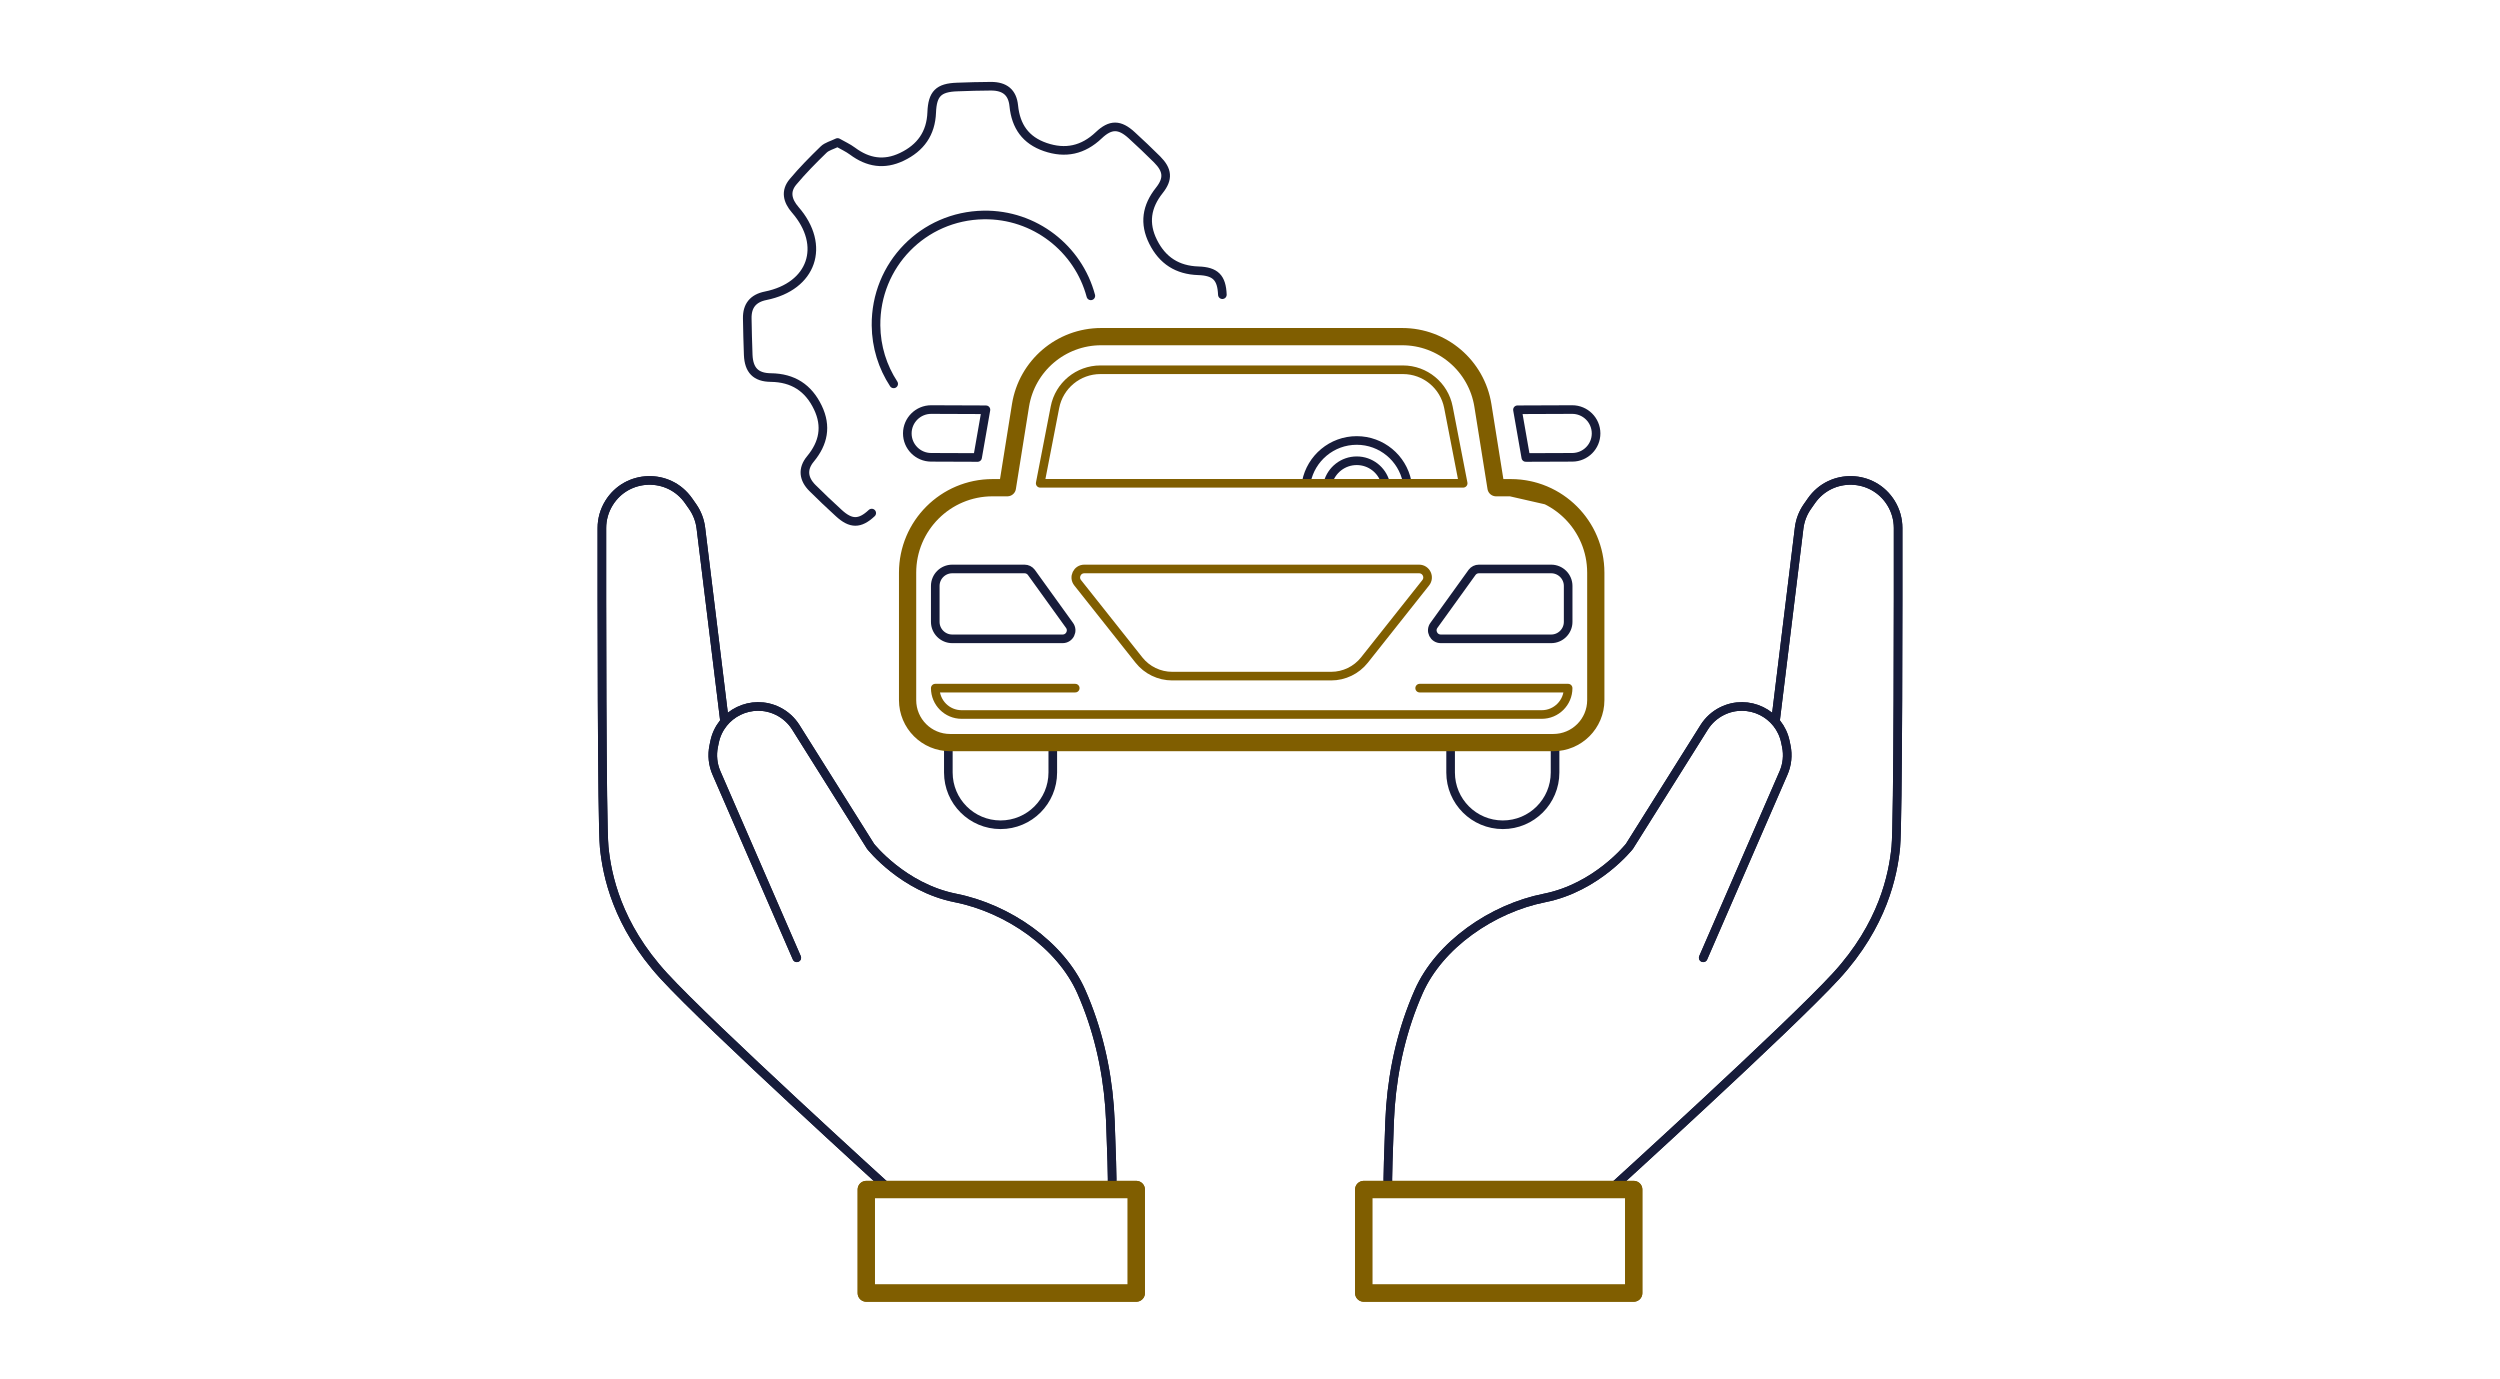 <?xml version="1.0" encoding="UTF-8"?>
<svg id="icons" xmlns="http://www.w3.org/2000/svg" width="290" height="160" version="1.1" viewBox="0 0 290 160">
  <!-- Generator: Adobe Illustrator 29.7.1, SVG Export Plug-In . SVG Version: 2.1.1 Build 8)  -->
  <defs>
    <style>
      .st0 {
        stroke-width: 2px;
      }

      .st0, .st1 {
        stroke: #805e00;
      }

      .st0, .st1, .st2 {
        fill: none;
        stroke-linecap: round;
        stroke-linejoin: round;
      }

      .st2 {
        stroke: #171c3a;
      }
    </style>
  </defs>
  <g>
    <g>
      <path class="st2" d="M197.573,111.102l9.317-21.441c.423-.974.536-2.055.322-3.095l-.1-.49c-.681-3.321-4.324-5.094-7.359-3.582h0c-.849.423-1.565,1.072-2.069,1.875l-8.67,13.807s-3.758,4.777-9.844,5.986c-6.087,1.209-12.201,5.437-14.6,10.86-.24.542-.464,1.087-.673,1.627-1.658,4.291-2.525,8.845-2.703,13.441-.117,3.028-.245,6.831-.196,7.863"/>
      <path class="st2" d="M205.971,83.509l2.728-22.254c.11-.897.438-1.754.957-2.495l.47-.672c2.279-3.259,7.151-3.116,9.235.271h0c.535.87.819,1.869.82,2.89.006,6.872.011,34.224-.268,37.025-.319,3.207-1.473,9.004-6.921,14.938-5.449,5.934-26.12,24.72-26.12,24.72"/>
      <rect class="st0" x="158.188" y="137.982" width="31.325" height="12.018"/>
    </g>
    <g>
      <path class="st2" d="M92.427,111.102l-9.317-21.441c-.423-.974-.536-2.055-.322-3.095l.1-.49c.681-3.321,4.324-5.094,7.359-3.582h0c.849.423,1.565,1.072,2.069,1.875l8.67,13.807s3.758,4.777,9.844,5.986,12.201,5.437,14.6,10.86c.24.542.464,1.087.673,1.627,1.658,4.291,2.525,8.845,2.703,13.441.117,3.028.245,6.831.196,7.863"/>
      <path class="st2" d="M84.029,83.509l-2.728-22.254c-.11-.897-.438-1.754-.957-2.495l-.47-.672c-2.279-3.259-7.151-3.116-9.235.271h0c-.535.87-.819,1.869-.82,2.89-.006,6.872-.011,34.224.268,37.025.319,3.207,1.473,9.004,6.921,14.938,5.449,5.934,26.12,24.72,26.12,24.72"/>
      <rect class="st0" x="100.487" y="137.982" width="31.325" height="12.018" transform="translate(232.298 287.982) rotate(-180)"/>
    </g>
  </g>
  <g>
    <g>
      <path class="st2" d="M197.573,111.102l9.317-21.441c.423-.974.536-2.055.322-3.095l-.1-.49c-.681-3.321-4.324-5.094-7.359-3.582h0c-.849.423-1.565,1.072-2.069,1.875l-8.67,13.807s-3.758,4.777-9.844,5.986c-6.087,1.209-12.201,5.437-14.6,10.86-.24.542-.464,1.087-.673,1.627-1.658,4.291-2.525,8.845-2.703,13.441-.117,3.028-.245,6.831-.196,7.863"/>
      <path class="st2" d="M205.971,83.509l2.728-22.254c.11-.897.438-1.754.957-2.495l.47-.672c2.279-3.259,7.151-3.116,9.235.271h0c.535.87.819,1.869.82,2.89.006,6.872.011,34.224-.268,37.025-.319,3.207-1.473,9.004-6.921,14.938-5.449,5.934-26.12,24.72-26.12,24.72"/>
      <rect class="st0" x="158.188" y="137.982" width="31.325" height="12.018"/>
    </g>
    <g>
      <path class="st2" d="M92.427,111.102l-9.317-21.441c-.423-.974-.536-2.055-.322-3.095l.1-.49c.681-3.321,4.324-5.094,7.359-3.582h0c.849.423,1.565,1.072,2.069,1.875l8.67,13.807s3.758,4.777,9.844,5.986,12.201,5.437,14.6,10.86c.24.542.464,1.087.673,1.627,1.658,4.291,2.525,8.845,2.703,13.441.117,3.028.245,6.831.196,7.863"/>
      <path class="st2" d="M84.029,83.509l-2.728-22.254c-.11-.897-.438-1.754-.957-2.495l-.47-.672c-2.279-3.259-7.151-3.116-9.235.271h0c-.535.87-.819,1.869-.82,2.89-.006,6.872-.011,34.224.268,37.025.319,3.207,1.473,9.004,6.921,14.938,5.449,5.934,26.12,24.72,26.12,24.72"/>
      <rect class="st0" x="100.487" y="137.982" width="31.325" height="12.018" transform="translate(232.298 287.982) rotate(-180)"/>
    </g>
  </g>
  <g>
    <path class="st2" d="M151.539,55.879c.545-2.728,2.954-4.784,5.842-4.784,2.879,0,5.281,2.042,5.837,4.757"/>
    <path class="st2" d="M154.051,55.99c.398-1.466,1.738-2.543,3.33-2.543,1.582,0,2.916,1.065,3.323,2.518"/>
    <path class="st2" d="M122.123,86.454v3.16c0,3.346-2.712,6.058-6.058,6.058h-0c-3.346,0-6.058-2.712-6.058-6.058v-3.16"/>
    <path class="st2" d="M180.387,86.454v3.16c0,3.346-2.712,6.058-6.058,6.058h-0c-3.346,0-6.058-2.712-6.058-6.058v-3.16"/>
    <path class="st1" d="M162.746,42.892h-35.1c-2.571,0-4.781,1.823-5.271,4.346l-1.712,8.825h49.065l-1.712-8.825c-.49-2.524-2.7-4.346-5.271-4.346Z"/>
    <path class="st2" d="M108.028,47.509l6.34.024-.968,5.535-5.393-.02c-1.529-.006-2.765-1.25-2.759-2.78h0c.006-1.529,1.25-2.765,2.78-2.759Z"/>
    <path class="st1" d="M154.415,78.43h-18.438c-1.504,0-2.927-.687-3.861-1.866l-7.109-8.966c-.512-.646-.052-1.598.772-1.598h38.834c.824,0,1.284.952.772,1.598l-7.109,8.966c-.935,1.179-2.357,1.866-3.861,1.866Z"/>
    <path class="st2" d="M123.265,74.105h-12.803c-1.089,0-1.971-.883-1.971-1.971v-4.163c0-1.089.883-1.971,1.971-1.971h8.386c.308,0,.599.144.785.39l4.417,6.134c.493.649.03,1.581-.785,1.581Z"/>
    <path class="st1" d="M164.68,79.824h17.222c0,1.689-1.369,3.059-3.059,3.059h-67.293c-1.689,0-3.059-1.369-3.059-3.059h0s16.237,0,16.237,0"/>
    <path class="st2" d="M182.365,47.509l-6.34.024.968,5.535,5.393-.02c1.529-.006,2.765-1.25,2.759-2.78h0c-.006-1.529-1.25-2.765-2.78-2.759Z"/>
    <path class="st0" d="M185.112,81.213v-14.784c0-5.443-4.413-9.856-9.856-9.856l4.284.977c-1.295-.626-2.749-.977-4.284-.977h-1.718l-1.522-9.538c-.734-4.601-4.703-7.986-9.361-7.986h-34.917c-4.659,0-8.627,3.385-9.362,7.986l-1.522,9.538h-1.718c-5.443,0-9.856,4.413-9.856,9.856v14.784c0,2.722,2.206,4.928,4.928,4.928h69.975c2.722,0,4.928-2.206,4.928-4.928Z"/>
    <path class="st2" d="M167.132,74.105h12.803c1.089,0,1.971-.883,1.971-1.971v-4.163c0-1.089-.883-1.971-1.971-1.971h-8.386c-.308,0-.599.144-.785.39l-4.417,6.134c-.493.649-.03,1.581.785,1.581Z"/>
  </g>
  <g>
    <path class="st2" d="M101.12,59.516c-1.387,1.304-2.427,1.281-3.82-0-1.038-.955-2.071-1.917-3.065-2.916-1.029-1.034-1.187-2.203-.228-3.361,1.512-1.825,1.91-3.78.868-5.959-1.097-2.294-2.891-3.455-5.462-3.484-1.748-.02-2.545-.863-2.62-2.622-.06-1.409-.083-2.819-.111-4.23-.029-1.469.669-2.34,2.128-2.633,5.408-1.085,7.046-5.819,3.439-9.973-.91-1.049-1.172-2.156-.264-3.241,1.103-1.319,2.32-2.549,3.556-3.748.382-.37.985-.511,1.619-.822.597.342,1.206.615,1.73,1.004,1.791,1.331,3.662,1.646,5.723.661,2.18-1.042,3.372-2.719,3.465-5.15.083-2.166.79-2.879,2.955-2.949,1.305-.043,2.611-.092,3.917-.092,1.594-.001,2.492.703,2.648,2.273.237,2.383,1.377,3.999,3.649,4.781,2.338.805,4.391.359,6.203-1.362,1.378-1.309,2.434-1.284,3.824-.01,1.001.917,1.991,1.849,2.95,2.809,1.223,1.224,1.327,2.249.259,3.591-1.485,1.867-1.794,3.826-.717,5.976,1.08,2.157,2.809,3.273,5.237,3.351,1.992.064,2.714.803,2.791,2.774"/>
    <path class="st2" d="M126.537,34.317c-1.46-5.472-6.507-9.471-12.434-9.38-7.011.108-12.55,5.792-12.485,12.81.023,2.507.773,4.832,2.049,6.782"/>
  </g>
</svg>